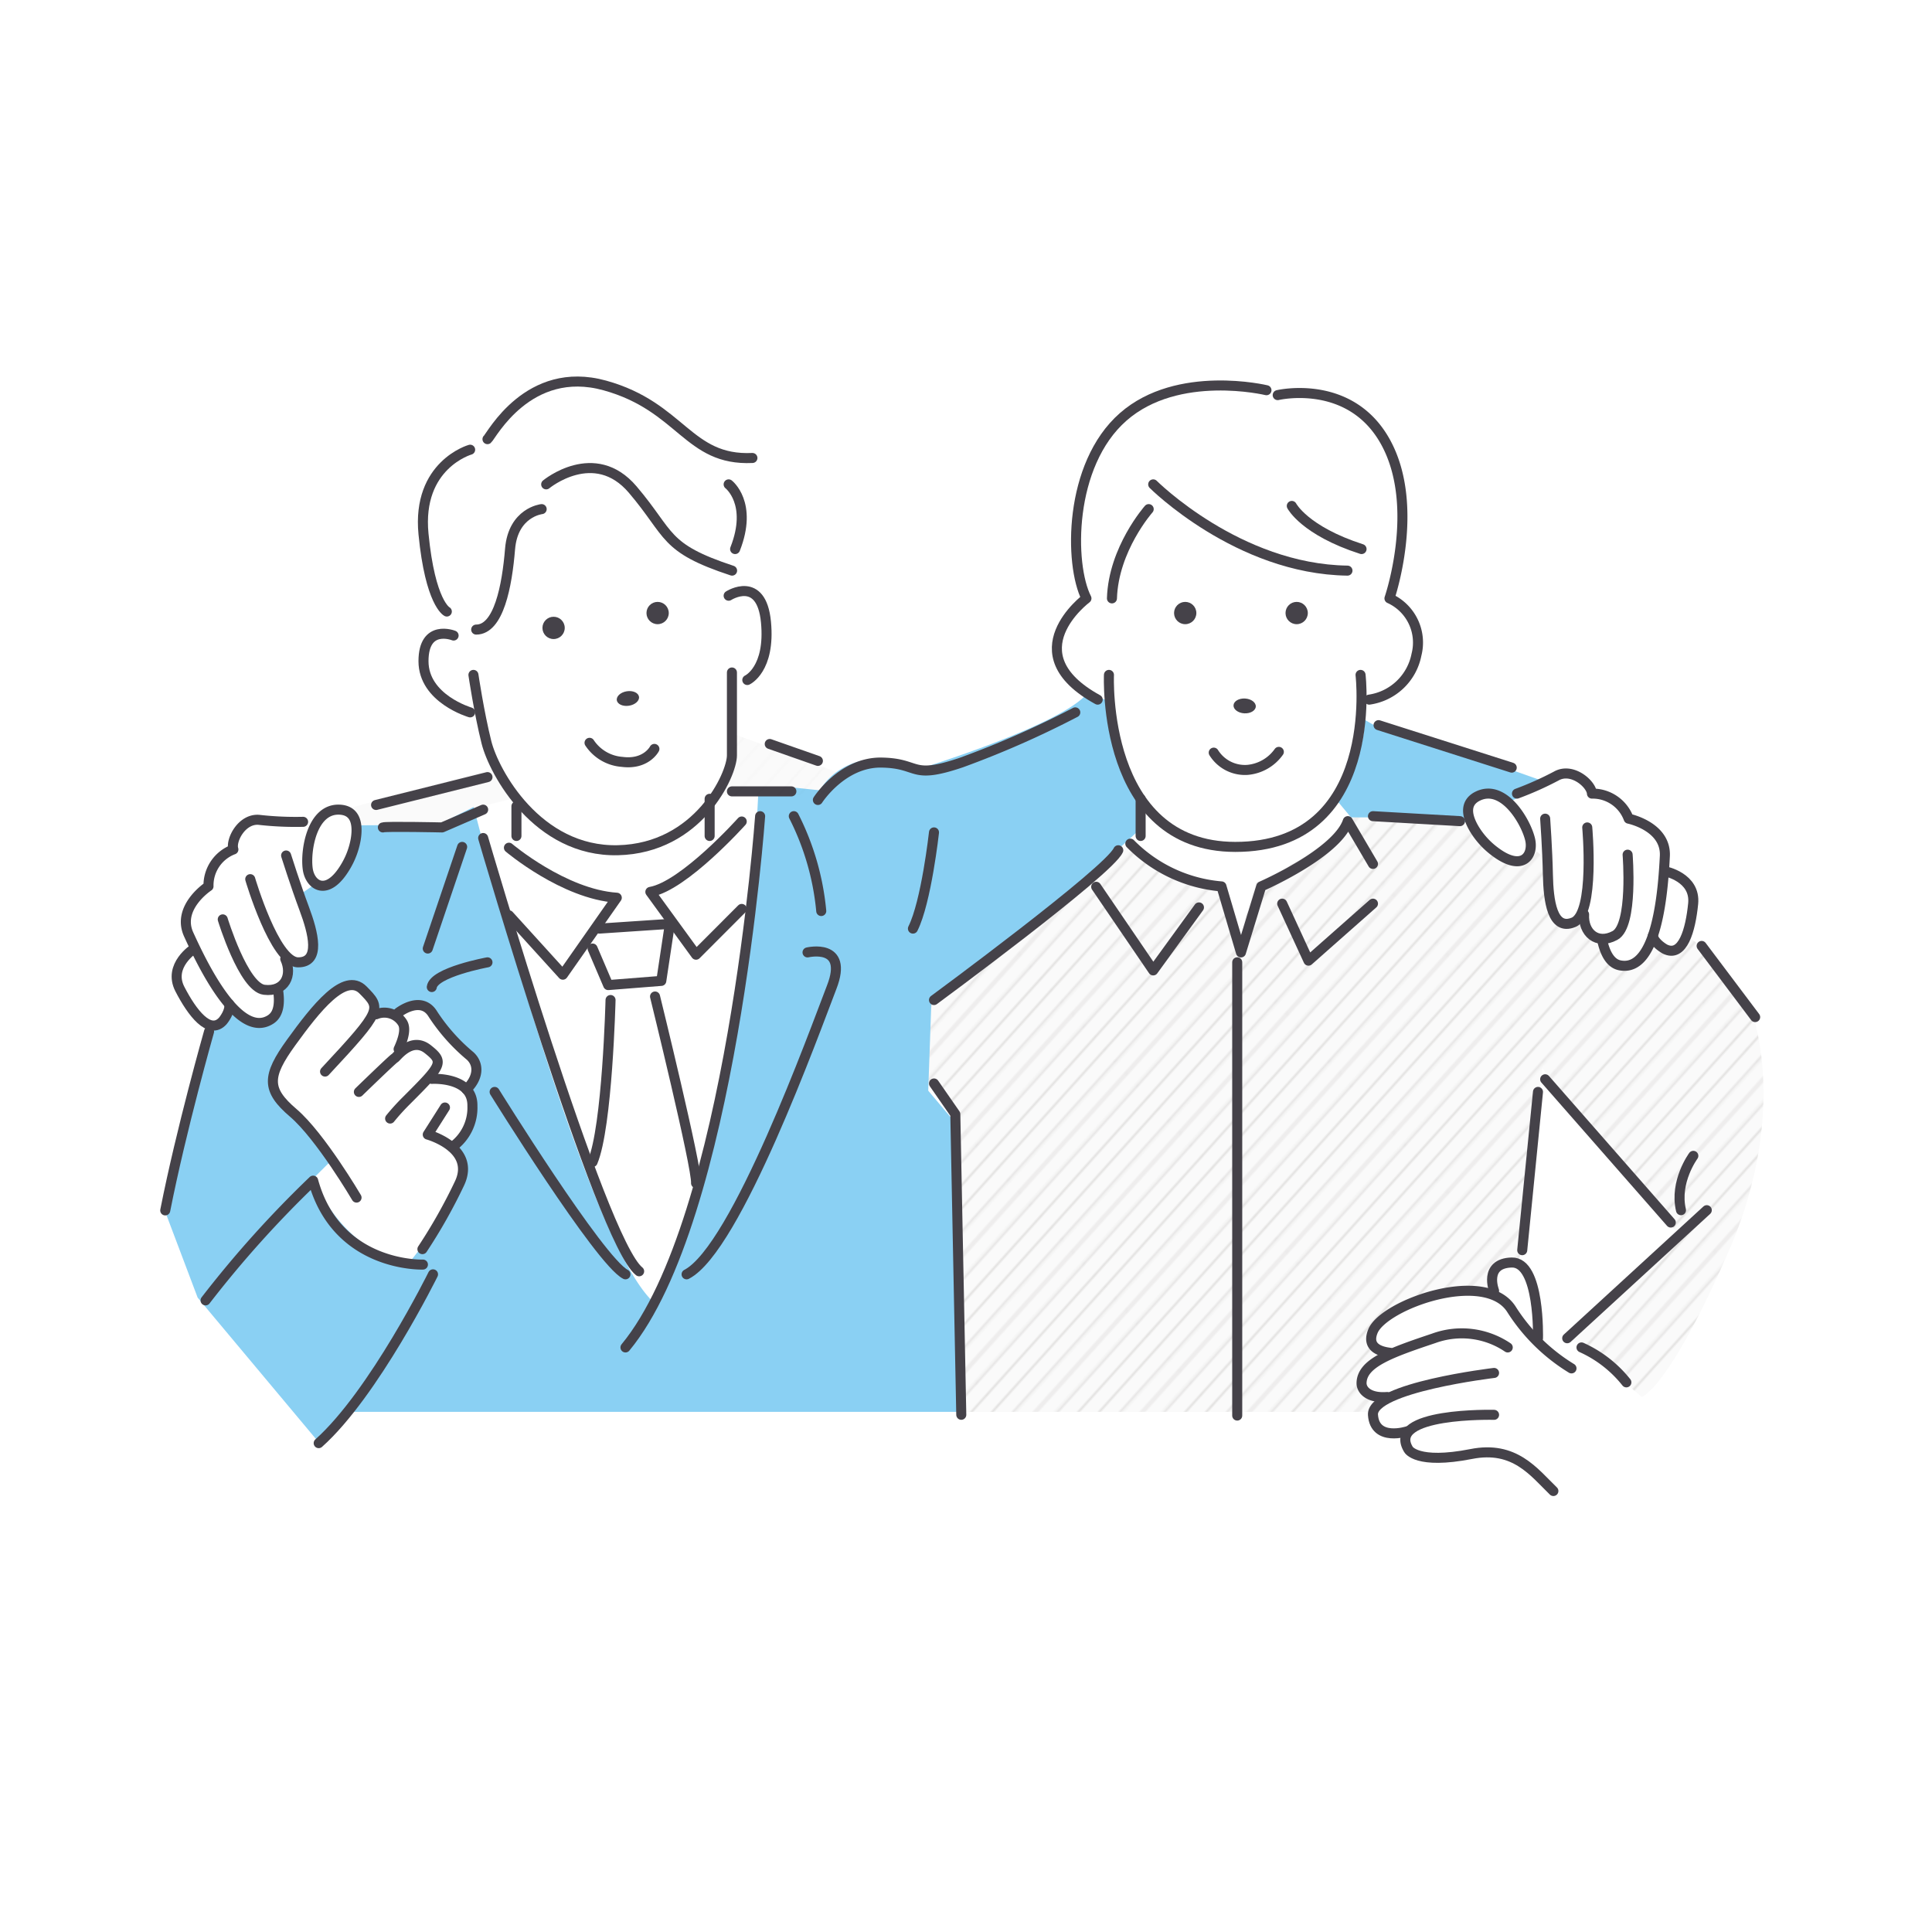 <svg xmlns="http://www.w3.org/2000/svg" xmlns:xlink="http://www.w3.org/1999/xlink" width="260" height="260" viewBox="0 0 260 260"><defs><style>.a,.b,.h{fill:none;}.b{stroke:#231815;stroke-width:0.72px;}.c{fill:#fff;}.d{fill:#fafafa;}.e{opacity:0.15;fill:url(#a);}.f{fill:#8ad0f3;}.g{fill:#454249;}.h{stroke:#454249;stroke-linecap:round;stroke-linejoin:round;stroke-width:1.35px;}</style><pattern id="a" width="72" height="72" patternTransform="matrix(0.2, -0.222, 0.2, 0.222, 119.187, -51.36)" patternUnits="userSpaceOnUse" viewBox="0 0 72 72"><rect class="a" width="72" height="72"/><line class="b" x1="71.75" y1="68.399" x2="144.25" y2="68.399"/><line class="b" x1="71.75" y1="54" x2="144.25" y2="54"/><line class="b" x1="71.75" y1="39.601" x2="144.25" y2="39.601"/><line class="b" x1="71.75" y1="25.2" x2="144.25" y2="25.2"/><line class="b" x1="71.75" y1="10.8" x2="144.25" y2="10.8"/><line class="b" x1="71.75" y1="61.2" x2="144.25" y2="61.2"/><line class="b" x1="71.75" y1="46.8" x2="144.25" y2="46.8"/><line class="b" x1="71.75" y1="32.4" x2="144.25" y2="32.4"/><line class="b" x1="71.75" y1="18" x2="144.25" y2="18"/><line class="b" x1="71.75" y1="3.601" x2="144.25" y2="3.601"/><line class="b" x1="-0.25" y1="68.399" x2="72.25" y2="68.399"/><line class="b" x1="-0.25" y1="54" x2="72.25" y2="54"/><line class="b" x1="-0.25" y1="39.601" x2="72.25" y2="39.601"/><line class="b" x1="-0.25" y1="25.2" x2="72.25" y2="25.2"/><line class="b" x1="-0.25" y1="10.8" x2="72.25" y2="10.8"/><line class="b" x1="-0.25" y1="61.2" x2="72.25" y2="61.2"/><line class="b" x1="-0.25" y1="46.8" x2="72.25" y2="46.8"/><line class="b" x1="-0.25" y1="32.4" x2="72.25" y2="32.4"/><line class="b" x1="-0.25" y1="18" x2="72.25" y2="18"/><line class="b" x1="-0.25" y1="3.601" x2="72.25" y2="3.601"/><line class="b" x1="-72.25" y1="68.399" x2="0.25" y2="68.399"/><line class="b" x1="-72.25" y1="54" x2="0.25" y2="54"/><line class="b" x1="-72.25" y1="39.601" x2="0.25" y2="39.601"/><line class="b" x1="-72.25" y1="25.2" x2="0.25" y2="25.2"/><line class="b" x1="-72.25" y1="10.8" x2="0.25" y2="10.8"/><line class="b" x1="-72.25" y1="61.2" x2="0.25" y2="61.2"/><line class="b" x1="-72.25" y1="46.8" x2="0.25" y2="46.8"/><line class="b" x1="-72.25" y1="32.4" x2="0.25" y2="32.4"/><line class="b" x1="-72.25" y1="18" x2="0.25" y2="18"/><line class="b" x1="-72.25" y1="3.601" x2="0.25" y2="3.601"/></pattern></defs><circle class="c" cx="130" cy="130" r="130"/><path class="d" d="M151.749,112.94a17.178,17.178,0,0,0,12.47,5.869l2.265,8.445,2.533-8.445s8.561-3.677,12.001-8.266l.677-1.796,16.117,1.727s1.855,4.659,6.678,5.033a2.852,2.852,0,0,0,1.153-1.931l2.248,1.931s-.355,7.909,2.652,8.423l2.015-1.289s.811,2.614,2.524,3.155c0,0,.721,3.418,3.065,3.782s3.77-3.627,3.77-3.627,2.242,2.647,3.743,1.111l.927-1.461s7.02,4.614,9.249,10.877c0,0,4.934,13.204-3.178,31.861s-11.717,19.649-11.717,19.649l-8.133-6.903-2.305-1.386,15.157-13.87-18.083-22.043-3.087,25.72s-4.193-1.378-4.056,4.315c0,0-9.732-2.492-15.929,4.71,0,0-.789,2.155,2.366,3.147,0,0-4.204,1.872-3.995,3.956,0,0-.622,1.903,3.173,2.354L184.162,190,129,190l-.615-40.627-3.467-3.963.41-11.229Z"/><path class="e" d="M151.749,112.94a17.178,17.178,0,0,0,12.47,5.869l2.265,8.445,2.533-8.445s8.561-3.677,12.001-8.266l.677-1.796,16.117,1.727s1.855,4.659,6.678,5.033a2.852,2.852,0,0,0,1.153-1.931l2.248,1.931s-.355,7.909,2.652,8.423l2.015-1.289s.811,2.614,2.524,3.155c0,0,.721,3.418,3.065,3.782s3.77-3.627,3.77-3.627,2.242,2.647,3.743,1.111l.927-1.461s7.02,4.614,9.249,10.877c0,0,4.934,13.204-3.178,31.861s-11.717,19.649-11.717,19.649l-8.133-6.903-2.305-1.386,15.157-13.87-18.083-22.043-3.087,25.72s-4.193-1.378-4.056,4.315c0,0-9.732-2.492-15.929,4.71,0,0-.789,2.155,2.366,3.147,0,0-4.204,1.872-3.995,3.956,0,0-.622,1.903,3.173,2.354L184.162,190,129,190l-.615-40.627-3.467-3.963.41-11.229Z"/><path class="d" d="M113.452,104.293c-.736-.468-14.513-5.437-14.513-5.437S97.998,105.612,95.926,107l14.785,0Z"/><polygon class="d" points="66.564 103.393 69.347 107.376 64.109 108.677 59.311 111 48.831 111.073 46.605 108.864 66.564 103.393"/><path class="f" d="M185.201,97.75l18.674,6.023,4.5,1.593-5.039,2.452s-4.754-2.461-5.336,1.254v1.597L184.959,110h-3.144l-1.819-2.183s3.632-5.7,3.668-10.94Z"/><path class="f" d="M153.232,111.768l.505-3.826c-4.222-5.079-4.673-13.643-4.673-13.643l-2.697-1.045c-3.358,4.256-21.991,10.001-21.991,10.001-10.616-3.817-14.03,3.104-14.03,3.104l-3.41-.359h-4.854c-1.929,42.932-13.591,69.687-13.591,69.687-9.453-6.93-24.747-67.094-24.747-67.094L58.946,111l-11.221.072c-.832,7.968-5.075,7.74-5.075,7.74l-2.474,1.704a30.01,30.01,0,0,1,1.731,7.225c-.809,2.464-3.652,1.233-3.652,1.233a3.471,3.471,0,0,1-1.07,3.947s1.204,1.659-1.068,3.714-5.733-1.19-5.733-1.19c-1.082,3.137-2.466,2.251-2.466,2.251l-5.888,24.839,4.568,12.089L42.651,193.81l3.96-3.81H129l-.615-39.115-3.467-4.107.41-11.635C133.213,130.324,153.232,111.768,153.232,111.768Zm-89.727,37.72a6.183,6.183,0,0,1-2.663,4.652l1.47,2.355c-1.225,6.283-7.008,13.126-7.008,13.126-8.885-.394-13.16-11.015-13.16-11.015l2.521-2.511-3.318-4.7c-6.047-5.493-4.471-6.573-4.393-7.494s7.015-11.961,10.032-11.615S50.611,136,50.611,136h3.304l3.652-1.025c1.776,5.4,4.502,3.895,5.937,7.095s-.681,4.311-.681,4.311Z"/><circle class="g" cx="74.5" cy="84.5" r="1.5"/><circle class="g" cx="159.5" cy="82.5" r="1.5"/><circle class="g" cx="174.5" cy="82.5" r="1.5"/><circle class="g" cx="88.5" cy="82.5" r="1.5"/><ellipse class="g" cx="84.5" cy="94" rx="1.511" ry="0.983" transform="translate(-13.753 14.486) rotate(-9.064)"/><ellipse class="g" cx="167.5" cy="95" rx="0.998" ry="1.501" transform="translate(62.866 256.657) rotate(-86.647)"/><path class="h" d="M149.237,90.824s-1.021,23.133,16.992,23.148c19.65.016,16.867-23.148,16.867-23.148"/><path class="h" d="M170.435,52.513s-11.911-2.874-19.28,3.586-7.268,19.885-4.946,24.428c0,0-9.892,7.369,1.514,13.627"/><path class="h" d="M171.949,53.172s9.791-2.322,14.535,6.359.505,20.996.505,20.996a6.525,6.525,0,0,1,3.634,7.57,7.574,7.574,0,0,1-6.359,6.056"/><path class="h" d="M155.193,65.184S166.599,76.59,181.336,76.792"/><path class="h" d="M173.844,68.086s1.716,3.331,9.387,5.804"/><path class="h" d="M154.587,68.515s-4.744,5.35-4.946,12.012"/><line class="h" x1="153.5" y1="107.5" x2="153.5" y2="112.5"/><path class="h" d="M152.114,113.535a19.479,19.479,0,0,0,12.264,5.754l2.624,8.883,2.725-8.883s10.188-4.441,11.655-8.782l3.385,5.754"/><polyline class="h" points="172.554 121.61 176.087 129.281 184.768 121.61"/><polyline class="h" points="147.521 119.339 155.193 130.593 161.35 122.114"/><line class="h" x1="184.768" y1="109.838" x2="196.477" y2="110.506"/><line class="h" x1="206.975" y1="146.946" x2="204.855" y2="168.244"/><line class="h" x1="207.942" y1="145.244" x2="224.848" y2="164.523"/><line class="h" x1="210.908" y1="180.095" x2="229.69" y2="162.862"/><line class="h" x1="229" y1="127.3" x2="236.202" y2="136.874"/><path class="h" d="M212.831,181.333a16.186,16.186,0,0,1,6.038,4.698"/><path class="h" d="M211.483,184.151a24.961,24.961,0,0,1-8.089-7.966c-3.554-5.515-17.151-.613-18.625,2.942-.872,2.102.786,2.746,2.287,2.922"/><path class="h" d="M202.904,181.333a11.026,11.026,0,0,0-9.928-1.238c-5.845,1.962-9.683,3.321-9.744,6.018-.021.937.929,2.084,3.447,1.889"/><path class="h" d="M201.065,184.764s-16.538,1.961-16.297,5.638,4.654,2.206,4.654,2.206"/><path class="h" d="M201.065,190.402s-14.585-.368-11.521,4.657c0,0,1.105,2.062,8.46.613,5.83-1.149,8.403,2.425,11.044,4.982"/><line class="h" x1="166.5" y1="129.5" x2="166.5" y2="190.5"/><polyline class="h" points="125.693 145.807 128.562 149.938 129.365 190.396"/><path class="h" d="M63.713,90.824s.751,5.075,1.752,9.079S72.305,114.669,83.15,114.419,98.5,104.241,98.5,101.655V90.5"/><path class="h" d="M72.895,68.515s-3.849.413-4.254,5.375S67.122,84.727,64.083,84.727"/><path class="h" d="M73.503,65.184s6.483-5.375,11.648.703,4.052,7.832,13.37,10.905"/><path class="h" d="M98.057,80.169s4.416-2.836,5.024,3.545-2.512,7.799-2.512,7.799"/><path class="h" d="M61.044,85.527s-4.052-1.61-4.052,3.454S63.27,95.869,63.27,95.869"/><path class="h" d="M63.27,60.519s-7.188,2.026-6.277,11.345S60.131,82.296,60.131,82.296"/><path class="h" d="M65.603,59.1c.506-.405,5.47-10.093,15.801-7.224s11.142,10.162,19.853,9.757"/><path class="h" d="M98.057,65.184s3.302,2.529.871,8.706"/><line class="h" x1="103.587" y1="100.123" x2="110.069" y2="102.398"/><line class="h" x1="50.611" y1="108.328" x2="65.603" y2="104.58"/><line class="h" x1="185.519" y1="97.588" x2="203.442" y2="103.304"/><path class="h" d="M201.171,114.597a10.684,10.684,0,0,1-2.718-2.96c-.896-1.479-1.616-3.542.474-4.523,3.458-1.623,6.428,3.458,6.989,5.857C206.416,115.109,204.901,117.415,201.171,114.597Z"/><path class="h" d="M204.148,106.8a43.885,43.885,0,0,0,5.293-2.368c2.117-1.2,4.728,1.066,4.798,2.368a5.168,5.168,0,0,1,4.94,3.372s5.081,1.035,4.869,5.057-.917,15.736-6.069,14.678c-1.258-.259-1.996-1.608-2.393-3.499"/><path class="h" d="M219.038,115.018s.776,9.527-1.694,10.867-4.305-.423-4.163-2.823"/><path class="h" d="M213.604,111.352s1.058,11.569-1.835,12.769-3.387-2.96-3.458-6.385-.369-7.564-.369-7.564"/><path class="h" d="M224.054,117.252s4.157.789,3.804,4.358-1.399,7.309-3.804,6.11c0,0-1.464-.795-1.617-1.809"/><path class="h" d="M46.431,116.747a10.686,10.686,0,0,0,1.436-3.754c.288-1.705.196-3.888-2.108-4.03-3.812-.234-4.7,5.584-4.338,8.021C41.744,119.156,44.001,120.741,46.431,116.747Z"/><path class="h" d="M40.789,110.597a43.892,43.892,0,0,1-5.793-.25c-2.41-.335-4.002,2.733-3.588,3.97a5.168,5.168,0,0,0-3.349,4.955s-4.341,2.835-2.662,6.496,6.654,14.29,11.052,11.407c1.075-.704,1.263-2.23.935-4.135"/><path class="h" d="M29.977,123.724s2.79,9.142,5.58,9.478,3.845-1.98,2.83-4.159"/><path class="h" d="M33.676,118.313s3.281,11.145,6.412,11.193,2.057-4,.861-7.21-2.445-7.168-2.445-7.168"/><path class="h" d="M26.137,127.65s-3.574,2.265-1.93,5.454,3.994,6.279,5.788,4.277c0,0,1.068-1.278.837-2.278"/><path class="h" d="M51.526,111.352c.386-.165,7.969,0,7.969,0l5.527-2.395"/><line class="h" x1="98.5" y1="106.5" x2="106.5" y2="106.5"/><path class="h" d="M110.069,107.655s3.278-5.112,8.547-5.031,3.76,2.362,10.748,0a127.848,127.848,0,0,0,15.342-6.754"/><path class="h" d="M125.693,134.578s23.513-17.304,24.798-20.155"/><path class="h" d="M125.693,112.02s-1.036,9.374-2.835,12.946"/><path class="h" d="M102.294,109.838s-3.856,54.244-18.122,71.495"/><path class="h" d="M106.828,109.838A35.397,35.397,0,0,1,110.519,122.6"/><path class="h" d="M108.674,128.171s5.573-1.325,3.26,4.662-12.852,35.219-19.536,38.661"/><line class="h" x1="62.194" y1="113.972" x2="57.567" y2="127.65"/><path class="h" d="M65.603,129.507s-7.213,1.323-7.495,3.326"/><path class="h" d="M66.564,146.946s14.138,22.777,17.608,24.547"/><path class="h" d="M28.135,138.819s-3.733,13.117-5.897,24.072"/><path class="h" d="M42.888,194.212c7.45-6.646,15.386-22.718,15.386-22.718"/><path class="h" d="M56.913,170.18s-11.557.423-14.77-11.292a145.416,145.416,0,0,0-14.479,16.111"/><path class="h" d="M47.983,161.167s-4.87-8.289-8.514-11.398-3.574-4.931-.28-9.486,7.218-9.545,9.671-7.05,2.663,2.635-5.116,10.974"/><path class="h" d="M50.611,136.5a2.878,2.878,0,0,1,3.573,1.165c.464.784.102,2.134-.54,3.527"/><path class="h" d="M48.298,146.946s4.625-4.489,4.835-4.56,2.209-2.951,4.433-1.195,1.944,2.106-2.892,6.941a29.748,29.748,0,0,0-2.172,2.397"/><path class="h" d="M58.107,145.19s5.538-.35,5.468,3.644a6.478,6.478,0,0,1-2.734,5.536"/><path class="h" d="M59.88,149.044,57.567,152.688s6.492,1.78,4.288,6.532a71.577,71.577,0,0,1-5.007,8.882"/><path class="h" d="M53.602,136.282s3.085-2.445,4.672.218A25.323,25.323,0,0,0,63.27,142.106c1.217,1.121,1.159,2.907-.494,4.502"/><path class="h" d="M206.975,180.095s.284-10.294-3.533-10.191-2.377,3.801-2.377,3.801"/><path class="h" d="M227.88,155.549s-2.573,3.474-1.659,7.313"/><line class="h" x1="69.5" y1="108.5" x2="69.5" y2="112.5"/><line class="h" x1="95.5" y1="107.5" x2="95.5" y2="112.5"/><path class="h" d="M68.489,114.081s7.371,6.254,14.515,6.73L75.747,131.17l-7.257-7.992"/><path class="h" d="M65.022,112.777s15.805,54.21,20.991,58.307"/><path class="h" d="M99.82,110.553s-7.781,8.689-12.299,9.474l6.149,8.453,6.149-6.161"/><polyline class="h" points="80.663 124.966 90.148 124.332 88.993 132.003 81.849 132.568 79.747 127.65"/><path class="h" d="M82.164,134.578s-.42,17.071-2.416,21.798"/><path class="h" d="M88.152,134.104s5.674,23.061,5.519,25.115"/><path class="h" d="M79.338,99.965a5.764,5.764,0,0,0,4.377,2.564c3.24.425,4.351-1.743,4.351-1.743"/><path class="h" d="M163.339,101.287a4.948,4.948,0,0,0,4.51,2.323,5.793,5.793,0,0,0,4.25-2.426"/><path class="e" d="M113.452,104.293c-.736-.468-14.513-5.437-14.513-5.437S97.998,105.612,95.926,107l14.785,0Z"/><polygon class="e" points="66.564 103.393 69.347 107.376 64.109 108.677 59.311 111 48.831 111.073 46.605 108.864 66.564 103.393"/></svg>